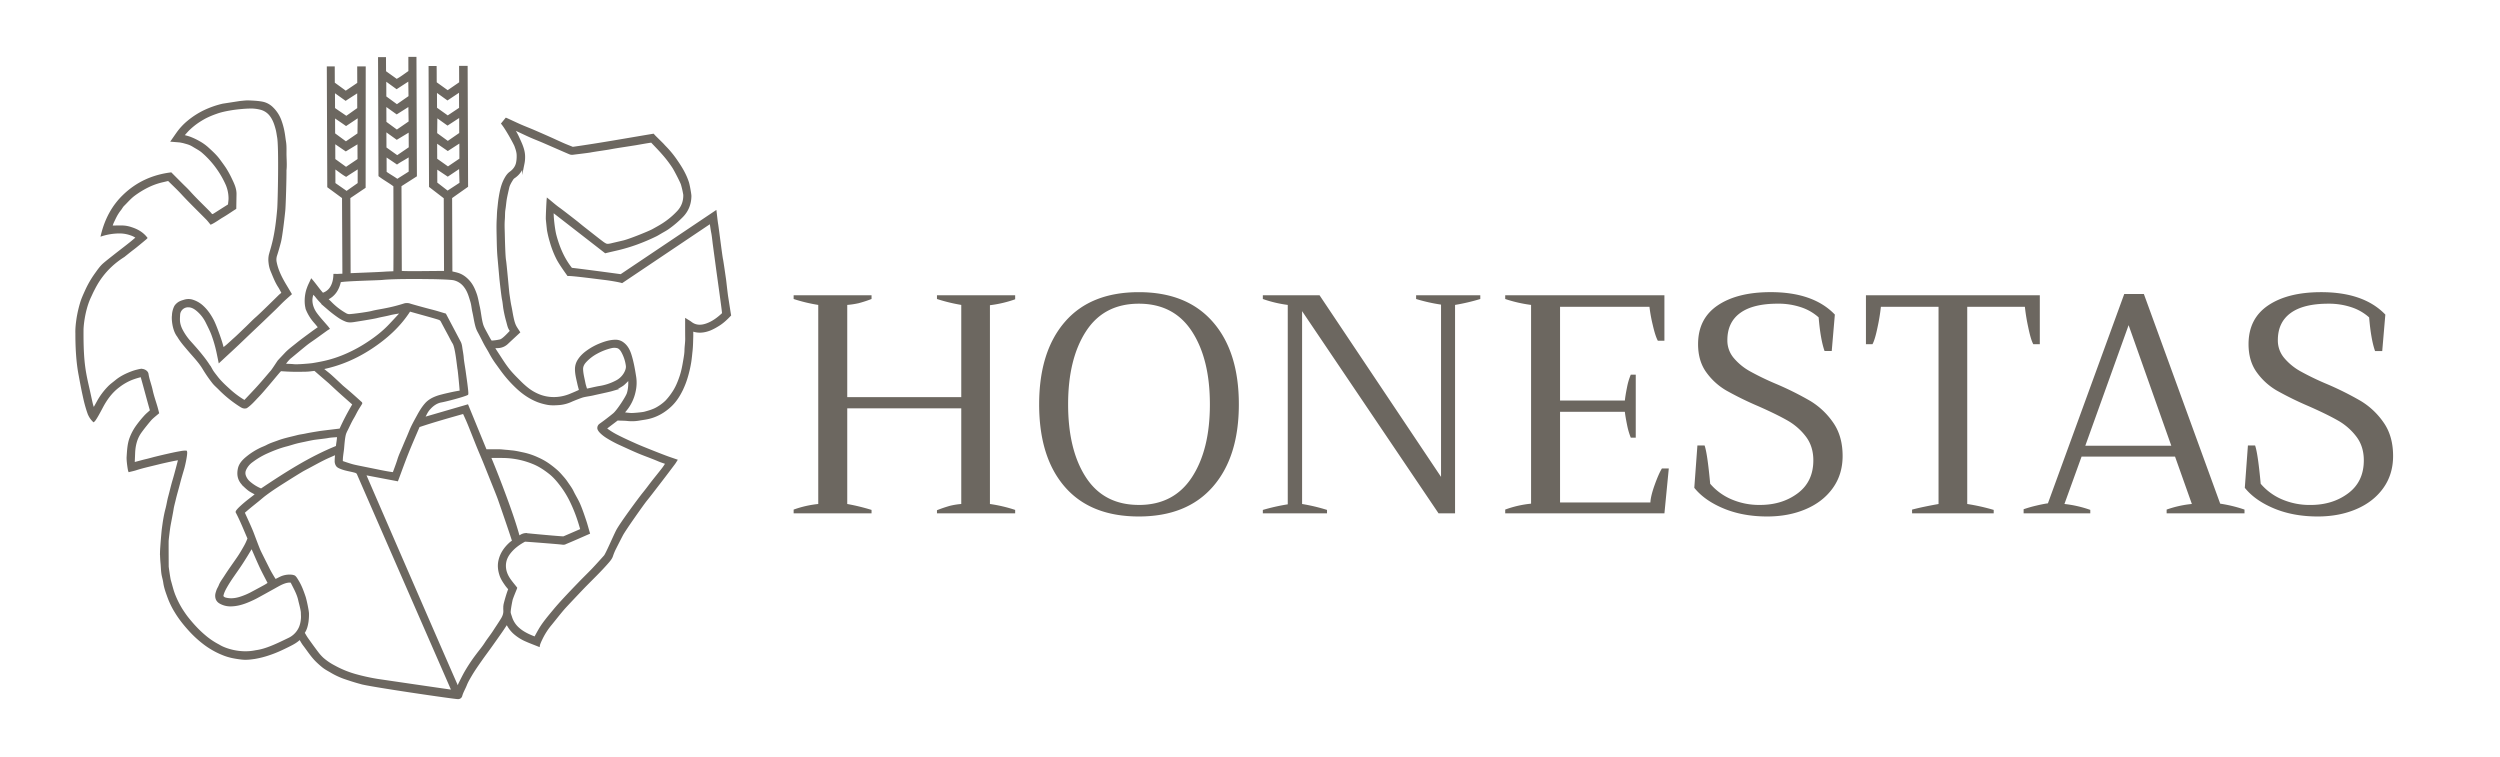 <svg xmlns="http://www.w3.org/2000/svg" viewBox="0 0 4293.53 1300.39"><defs><style>.cls-1,.cls-2{fill:#6c6760;}.cls-2{stroke:#6c6760;stroke-miterlimit:10;stroke-width:4px;}</style></defs><g id="D_Honestas" data-name="D Honestas"><g id="Group_2903" data-name="Group 2903"><path id="Path_1702" data-name="Path 1702" class="cls-1" d="M1743.45,514a202.85,202.85,0,0,1-43.33,10.17V865.56a250.48,250.48,0,0,1,43.33,10.17v5.88H1609.16v-5.35a231.47,231.47,0,0,1,21.94-7.49,120.41,120.41,0,0,1,19.79-3.21V701.3H1455.07V865.56a358.42,358.42,0,0,1,41.73,10.17v5.88H1363v-6.42a176.71,176.71,0,0,1,42.27-9.63V523.67A272.45,272.45,0,0,1,1363,513.5v-6.42H1496.8v6.42a216.34,216.34,0,0,1-22.21,7.23,139.75,139.75,0,0,1-19.52,2.94V682h195.82V523.67a289.17,289.17,0,0,1-41.73-10.17v-6.42h134.29ZM1955.87,887q-82.93,0-127.08-50.83t-44.14-141.78q0-90.42,44.14-141.52t127.08-51.1q82.39,0,127.07,51.1t44.67,141.52q0,90.42-44.67,141.52T1955.87,887Zm0-19.79q59.93,0,91-47.36t31-125.46q0-78.12-31-125.47t-91-47.35q-59.92,0-90.69,47.35T1834.4,694.35q0,78.66,30.78,125.73t90.69,47.09Zm212.94,8.56a342.43,342.43,0,0,1,42.8-9.63V523.67a209.83,209.83,0,0,1-42.8-10.17v-6.42h97.38L2474.85,819V523.13a286.29,286.29,0,0,1-42.8-9.63v-6.42h110.22v6.42a340.78,340.78,0,0,1-43.34,10.17V881.61h-28.35L2236.23,534.37V865.56a316.23,316.23,0,0,1,42.8,10.17v5.88H2168.81ZM2866,804.57l-7.49,77H2585.07v-6.43A178.3,178.3,0,0,1,2629.48,865V523.67a234,234,0,0,1-44.41-10.17v-6.42h273.41V585.2h-11.24q-4.27-7.49-8.82-27.29a255.13,255.13,0,0,1-5.62-31H2679.24v161h111.29q1.06-9.63,3.75-22.74a108.36,108.36,0,0,1,6.42-21.67h8.56V751.6h-8.56a123.11,123.11,0,0,1-6.42-22.2q-2.69-13.11-3.75-22.2H2679.24V862.89H2834.4q.54-11.24,7.49-30.49t12.31-27.83ZM3035,887q-41.73,0-74.64-13.65t-50.56-35.58l5.35-72.76h12.31q4.82,13.38,9.63,65.81A99.24,99.24,0,0,0,2973,857.27a119.73,119.73,0,0,0,49.76,9.9q38,0,64.74-20.06t26.75-56.45q0-24.07-12.84-40.93a104.26,104.26,0,0,0-31.56-27.56q-18.73-10.7-50.3-24.62A563.38,563.38,0,0,1,2965,670.8a111,111,0,0,1-34.51-31.3q-14.19-19.53-14.18-48.42,0-43.87,33.71-66.61t90.95-22.74q73.31,0,110.22,38.53l-5.35,62.6h-12.31q-7-19.8-10.17-57.79a85.21,85.21,0,0,0-30.22-17.39,122.39,122.39,0,0,0-39.86-6.15q-42.81,0-64.74,16.05t-21.94,46.54a46.44,46.44,0,0,0,11,30.77,99.9,99.9,0,0,0,27.3,22.48A468,468,0,0,0,3049.5,659a528.29,528.29,0,0,1,59.65,29.69,127.94,127.94,0,0,1,39.06,36.92q16.32,23.28,16.32,57.52,0,31.58-16.85,55.11t-46.29,36.11Q3072,887,3035,887Zm248.79-11.78q18.2-4.8,45.48-9.63V526.88h-99a324.26,324.26,0,0,1-5.62,34.51q-4.55,22.2-8.83,29.69h-11.23v-84H3503.2v84H3492q-4.29-7.49-8.83-29.69a324.26,324.26,0,0,1-5.62-34.51h-99V865.56A350.17,350.17,0,0,1,3424,875.72v5.89H3283.83ZM3813,865a238.31,238.31,0,0,1,41.73,10.16v6.43H3721v-6.43a181.45,181.45,0,0,1,43.34-9.63l-28.89-81.32H3574.9l-29.42,81.32a196.73,196.73,0,0,1,44.4,10.17v5.88h-114.5v-7a218,218,0,0,1,21.41-6.16q12.3-2.94,20.33-4L3648.2,504.94h33.71Zm-84-99.52-73.3-207.06-74.37,207.06ZM3980.46,887q-41.73,0-74.64-13.64t-50.56-35.58l5.35-72.77h12.3q4.82,13.38,9.64,65.81a99,99,0,0,0,35.84,26.49,119.89,119.89,0,0,0,49.76,9.9q38,0,64.74-20.07t26.76-56.45q0-24.07-12.85-40.93a104.24,104.24,0,0,0-31.56-27.55q-18.73-10.71-50.3-24.62a564.52,564.52,0,0,1-54.57-26.75,111,111,0,0,1-34.51-31.3q-14.18-19.53-14.18-48.42,0-43.87,33.71-66.61t91-22.74q73.3,0,110.22,38.53l-5.35,62.6h-12.31q-7-19.8-10.17-57.79a85.17,85.17,0,0,0-30.23-17.39,122.31,122.31,0,0,0-39.86-6.15q-42.8,0-64.74,16.05T3912,584.12a46.45,46.45,0,0,0,11,30.77,100,100,0,0,0,27.29,22.47A461.94,461.94,0,0,0,3994.9,659a528.5,528.5,0,0,1,59.66,29.7,127.94,127.94,0,0,1,39.06,36.92q16.32,23.28,16.31,57.52,0,31.56-16.85,55.11t-46.27,36.11Q4017.38,887,3980.46,887Z"/></g></g><g id="D_Outline_1" data-name="D Outline 1"><path class="cls-2" d="M382.86,180A157.26,157.26,0,0,0,351.28,191a137,137,0,0,0-27.48,17.57,103.57,103.57,0,0,0-18.77,20c-2.95,4.15-5.82,8.35-9.08,13,4.56.38,8.7.74,12.84,1.07.74.06,6,1.15,6.71,1.34,7.45,2.13,10.57,2.63,17.26,6.77,5.25,3.25,10.9,6.06,15.49,10.09a153.28,153.28,0,0,1,18.21,18.61,160.34,160.34,0,0,1,23.33,37.83,62.21,62.21,0,0,1,4.68,22.16c.18,4.32-.66,8.69-1,12.82-8.71,5.52-17.14,10.86-25.55,16.21-1.62,1-2.87,1.5-4.11,1.1-1.71-1-3.19-3.31-4.46-4.6-11.61-11.84-23.7-23.2-34.76-35.58-4-4.43-8.37-8.44-12.57-12.64-6.16-6.17-12.3-12.35-18.57-18.64C262.37,302,235.34,314.33,213,335.8c-19.28,18.49-31.25,41.45-37.66,67.69a102.26,102.26,0,0,1,30.3-4.57,59.09,59.09,0,0,1,19.72,3.58A36.13,36.13,0,0,1,235.7,408c-4.18,3.51-8,6.84-12,10-4.54,3.66-9.18,7.2-13.78,10.78s-9.23,7.14-13.81,10.76c-5.73,4.55-11.52,9-17.1,13.78-5.78,4.92-10,11.27-14.4,17.34a168.19,168.19,0,0,0-17,29.62c-3.13,6.92-6.32,13.84-8.36,21.1a204.28,204.28,0,0,0-5.85,25.83c-1.25,8.55-2.24,17.06-1.93,25.68-.06,22.49,1.18,49.52,5.87,72.74.52,3.22,4.22,22.72,5.67,29.22,1.33,6,2.54,12,4.1,17.9,1.43,5.38,3,10.74,4.86,16a35.22,35.22,0,0,0,8.8,13.95c2.64-2,10.7-17.19,13.79-23.1,7.26-13.89,16.31-26.47,29-36a94.22,94.22,0,0,1,22-12.78,129,129,0,0,1,17.53-5.39c5.72,19.93,10.85,40,16.58,59.94-3.67,3.39-7.55,6.44-10.76,10.07a188.15,188.15,0,0,0-14.45,17.95,88.12,88.12,0,0,0-10,19.12c-3.89,10.47-4.25,21.32-5,32.11-.47,6.54,2,22.41,2.66,24,3.88-1,7.6-1.72,11.19-2.9,12.32-4,25-6.67,37.55-9.83,10-2.5,34.82-8,37.47-7.69-.35.59-6.47,25-10,36.72-2.82,9.3-4.89,18.78-7.46,28.14-1.91,6.94-2.87,14.18-4.73,21.08-3,11.24-4.67,22.63-6.17,34.08-.81,6.24-3,32.88-3.16,39.88a189.07,189.07,0,0,0,1,20.35c.46,5.48.57,11,1.34,16.43.74,5.16,2.46,10.17,3.17,15.33,1.26,9.2,4.57,17.8,7.68,26.38a137.81,137.81,0,0,0,11.44,23.38c7.45,12.49,16.53,23.64,26.34,34.23a185.52,185.52,0,0,0,22.49,20.42,138.09,138.09,0,0,0,34,19.18c10,4,20.46,5.76,31,7,7.93.91,15.9-.12,23.64-1.38a155,155,0,0,0,23.94-6.32c11.36-3.76,22.11-8.85,32.78-14.19,7-3.5,13.9-7,19.44-12.86,2.44,3.93,4.44,7.85,7.08,11.29,6.78,8.85,12.78,18.3,20.59,26.38a148.54,148.54,0,0,0,11.23,10.21c4.37,3.68,9.37,6.31,14.22,9.11a130.88,130.88,0,0,0,23,10.94c8.67,3,19.21,6.43,28.43,8.83,10.57,4,163,26.23,166.57,25.84a5.23,5.23,0,0,0,5.77-4c1.81-6.5,5.37-12.2,7.81-18.37,2.35-6,5.63-11.39,8.8-16.81,5.13-8.77,11-17.09,16.86-25.45,5.5-7.92,11.33-15.63,16.94-23.48q9.36-13.1,18.58-26.31c3.21-4.61,6.24-9.35,9.5-14.27.64,1.08,1.22,2,1.74,2.92a54.59,54.59,0,0,0,10.3,13.45A76,76,0,0,0,903.86,1100c7,3.12,14.24,5.77,21.33,8.61.47-3.4,3.69-9.82,5.58-13.72a120,120,0,0,1,15.3-23.17c6.35-7.81,12.55-15.73,19-23.44,4.14-4.94,8.61-9.61,13-14.32,7.53-8,15.07-16,22.73-24,14.43-14.91,29.56-29.15,43.15-44.86,2.59-3,5.29-6.27,6.62-9.89a103,103,0,0,1,4.58-11.52c4.25-8.39,8.49-16.79,12.85-25.12,4.89-9.32,36.76-54.24,41-59.39,6.69-8.22,13.07-16.68,19.55-25.07q7.2-9.31,14.31-18.68,7.45-9.81,14.85-19.67c1.14-1.53,2.09-3.21,3.33-5.14-6.39-2.22-12.22-4.11-17.93-6.28-9.27-3.5-18.49-7.14-27.68-10.82-7.86-3.15-15.74-6.27-23.47-9.71-11.57-5.14-23.09-10.4-34.34-16.24a126.64,126.64,0,0,1-18.11-11.69c7-5.35,13.78-10.49,20.71-15.75,5.68.49,11.52.24,17.42.88a70.47,70.47,0,0,0,19.79-.61c5-.88,10-1.47,15-2.55,15.33-3.34,28.37-10.93,39.62-21.66,7.6-7.25,13.29-16,18-25.32a144.13,144.13,0,0,0,10-26.2,198.54,198.54,0,0,0,5.23-23.72c.94-6.26,1.5-12.63,2.19-19,.83-7.66.87-15.41,1.13-23.13.14-3.85,0-7.7,0-12,10.82,4.13,20.88,2.73,30.76-1.11a94.62,94.62,0,0,0,12.51-6.51c8.24-4.73,15-11,21.67-18.06-.49-2.47-3.57-22.87-4.83-30.56-1.14-7-3.35-28-3.87-31.42-.63-4.11-4.35-30.63-5.23-34.35-1.07-4.59-7.08-52.84-8.08-58.77-1.21-7.16-1.85-14.42-2.79-22.08l-162.32,109c-1.71-.34-79.09-10.69-85.21-11.05-13.72-17.11-22-36.79-27.62-57.81-2.72-10.26-5.68-36.54-4.35-41.64,30.08,23.38,60.62,47.06,90.61,70.37,4.52-1.15,14.82-3.5,21.63-5.09a304.12,304.12,0,0,0,32-9.64,346.72,346.72,0,0,0,32.36-13.76c3.1-1.47,6-3.35,9-5.1,4.37-2.57,8.94-4.89,13-7.84a178.63,178.63,0,0,0,23.46-20c9.55-9.78,14-21.46,14.14-34.93,0-2.51-2.59-17.89-4.18-22.87-4.25-13.25-11.27-25.13-19.11-36.45a170.44,170.44,0,0,0-20.09-24.71c-1.64-1.62-3.1-3.43-4.73-5.07-4.16-4.15-8.37-8.25-12.53-12.39-1-1-1.94-2.09-3-3.25-46.07,7.66-92.14,16-138.29,22.5-5.45-2.21-10.84-4.25-16.12-6.56-7.78-3.41-15.46-7.06-23.22-10.51q-14.1-6.28-28.29-12.39c-7.29-3.12-14.72-5.93-22-9.12s-23.31-10.76-24.6-11.25l-6.41,7.83c8,10,21.37,34.85,22.65,38.36,1.16,3.74,4,9.92,3.81,17.48a53.94,53.94,0,0,1-1.05,11.54c-1.45,7.2-5.84,12.74-11.53,16.85-4.08,2.95-6.52,6.76-8.8,10.91-5.65,10.3-7.83,21.7-9.66,33.06-1,6.24-1.49,12.63-2.22,18.95-.65,5.63-.65,11.35-1,17-.61,10.92-.29,21.91-.06,32.87s.43,21.78,1.4,32.6c.45,4.93,2.9,32.54,3.21,36,.47,5.1,3.59,32.35,4.49,36.25,1.32,5.64,1.48,11.53,2.55,17.24a196.89,196.89,0,0,0,4.55,20c1.72,5.8,2.43,12.09,6.9,17-6.36,6.74-13.92,15-18.88,16.5a90.86,90.86,0,0,1-15.83,2.14,39.41,39.41,0,0,1-2.48-3.57c-2.31-4.07-4.54-8.2-6.77-12.32-2.49-4.62-5.14-9.18-6.54-14.29-2.75-10-3.36-20.31-5.7-30.34-1.63-7-2.6-14.25-5-21-2.66-7.67-6-15.27-11.39-21.53s-11.93-11.3-20.11-13.64c-3.43-1-6.94-1.69-10.46-2.53l-.48-128.51c1.28-1.16,24.63-17.48,27.43-19.5l-.76-204.69-10.68,0,.1,27.34-21.72,14.91-20.77-14.9c-.12-9.19,0-18.21-.18-27.12l-9.85,0,.77,204.74,25.29,19.45.48,127.93c-8.73-.42-67.94,1-76.51-.33l-.56-148.45L714,301.68l-.76-202-9.92,0s0,15.53.07,23.43c-7.26,4.84-14.15,10.48-22.24,14.65L661,123.37l-.09-23.27-9.66,0L652,301.51c8.53,6.5,17.23,11,25.61,17.42.18,47,.28,148-.1,148.85-6,.24-12.3.45-17.78.82-14.72,1-56,2.35-59.55,2.71l-.5-132.16c8.8-5.89,17.53-11.85,26.27-17.71C626,293,626.1,116,626.1,116l-10.64,0,.1,27.42-21.77,14.74L573,143l-.1-27-9.63,0,.77,204.52,25.35,18.62c.16,43.47.47,89.36.63,132.65-2.55.47-5.13.29-7.62.51s-5.11.07-7.84.08c-.3,7.37-1.64,14-5.07,20.18A25.46,25.46,0,0,1,554,505c-6.9-7.51-12.37-15.86-19-23.53-2.17,4.82-4.46,9-5.92,13.43-4.46,11.47-5.1,27.52-1.49,37.06a76.88,76.88,0,0,0,13.35,21.15c2.55,2.84,4.88,5.86,7.68,9.24-4.18,3-8.21,5.7-12.11,8.6-8.94,6.63-18,13.09-26.65,20.1-6.63,5.38-13.61,10.39-19.47,16.68-3.88,4.15-7.83,8.25-11.67,12.45-.71.78-9.56,14.63-12,17.42-7.31,8.5-14.47,17.13-22,25.47-8,8.93-16.4,17.59-24.57,26.31a154.42,154.42,0,0,1-26.66-19.68c-7.8-7.06-15.58-14.25-22-22.72-2.84-3.78-6-7.42-8.27-11.52a185,185,0,0,0-16.75-24.22C340,603,333,595.2,326,587.42a98.34,98.34,0,0,1-14-20.07,43.47,43.47,0,0,1-4.49-12.67c-.78-4.52-.42-9.27-.18-13.91a15.65,15.65,0,0,1,16.08-15c6.35,0,11.47,3.28,16.07,7.18a63.78,63.78,0,0,1,15.93,20.77c3.44,7,7,13.87,9.72,21.18a226,226,0,0,1,9.33,33.22c.85,4,1.65,8,2.48,12.12,6-5.58,11.85-11,17.67-16.38,4.6-4.26,9.21-8.52,13.76-12.84,7.26-6.89,14.47-13.84,21.72-20.75,6.16-5.85,12.36-11.66,18.51-17.53q12-11.49,24-23.06c4.6-4.47,9-9.13,13.66-13.55,4.11-3.91,8.43-7.59,12.59-11.31-3-5-5.65-9.49-8.36-14-7.47-12.45-14.18-25.25-17.16-39.6a23.74,23.74,0,0,1,.47-12.49c2.52-7.68,4.71-15.48,6.75-23.31,2.69-10.34,6.77-46.76,7.46-54.39.82-9.15,2.18-54.95,2-68.59.91-8.07.33-16.34.09-24.5s.47-16.54-.93-24.84c-.9-5.34-1.38-10.78-2.42-16.14a119,119,0,0,0-5.55-20.28,57,57,0,0,0-14-21.24,33.18,33.18,0,0,0-16.09-8.75c-7.83-1.55-15.93-1.92-23.94-2.25-4.9-.2-9.84.61-14.76,1Zm365.59-24.31,20.08,14.42,21.76-14.54.12,30.7-21.48,14.34-20.36-14.5Zm.71,43.74,19.46,13.87L790.55,199l.11,30.49-21.6,14.92L748.8,229.65ZM748.74,243l20.34,14,21.81-14.13.09,30.66L769.35,288.2l-20.48-14.52Zm.3,71.61-.08-27L769,301l21.36-14.32.78,28.34-22.52,14.74ZM661.38,136.44l19.83,14.36s21.73-14.19,21.87-14.1.5,29.45.5,29.45l-21.93,15.23L661.5,166.67Zm.14,43.46,19.83,14.2,21.94-13.88.49,29.45-22.24,15.27-19.9-14.63Zm.06,43.52,19.92,14.32,22.31-13.47L704,254l-21.83,14.91-20.42-14.57C661.67,243.37,661.63,235.28,661.58,223.42Zm.44,72.67c0-8.58-.07-21-.1-29.31,0,0,16.42,10.93,19.89,13.4,6.94-4.76,14.19-8.21,22-13.55,0,9,.06,20.3.09,29.16-7.19,4.7-13.78,8.66-21.58,13.76C675.7,304.6,668.17,300.7,662,296.09ZM573.28,156.24l20.37,14.55c7.23-4.85,14.83-9.5,21.78-14.16l.11,30.11c-7.06,4.78-13.54,9.67-20.8,14.59-6.74-4.81-14.27-9.67-21.34-14.72C573.36,176.85,573.32,167,573.28,156.24Zm.17,43.35c7.18,5.14,14.3,9.75,20.92,14.49,7.18-4.73,14.49-9.73,22-14.65,0,0-.44,25.19-.42,30.74l-21.89,15-20.48-15.08C573.53,220.37,573.48,210.47,573.45,199.59Zm.32,44.37,20.14,13.75s22-13.43,22-13.3c.06,10.74.09,18.47.14,29.83l-21.79,14.7L573.89,274.2C573.85,263.12,573.81,255.25,573.77,244Zm.28,71.51c0-8.83-.06-19.57-.09-28.12,7.24,4.61,13.28,10,20.43,14.07,7-4.7,14.64-9.34,21.92-14.23,0,0-.08,23.95-.06,28.3l-21,14.78ZM498.12,614c3.42-2.68,22.36-18.62,28.68-23.54,4.7-3.65,9.72-6.88,14.56-10.35,6.62-4.74,13.21-9.54,19.82-14.29.73-.53,1.53-.94,2.62-1.6-.64-.85-1.22-1.71-1.89-2.49-6.27-7.38-12.93-14.46-18.72-22.2-5.23-7-8.55-15.06-8.65-24,0-4.41,1.16-8.75,2.75-13.29,2.21,3,4.21,4.36,5.6,6.22,6.34,8.42,13.48,14.84,21.31,21.81a205,205,0,0,0,19.07,14.55,60.82,60.82,0,0,0,10.51,5.45c4.34,1.89,9.11,1.6,13.55.92,4.61-.71,33.21-5.2,39.28-6.74,7.8-2,15.77-3.17,23.57-5.22,4.43-1.16,18.42-3.46,20.18-3.19C682.87,544.14,676,551.66,669,559c-10.75,11.28-23,20.82-35.93,29.39a246.49,246.49,0,0,1-36.34,20.11A207.27,207.27,0,0,1,556.15,622c-6.33,1.35-12.66,2.55-19.06,3.56-4.57.73-26.11,2.54-32.21,1.91-5.44-.56-10.9-.54-17.06-1C488.2,625,494.61,616.77,498.12,614ZM787.76,634.1c.65,3,3.71,35,3.72,38.59-7,.47-33.19,6.47-40,8.87-7.61,2.68-14.7,6.26-20.28,12.65-5.44,6.23-9.56,13.17-13.45,20.34-3.26,6-6.61,12-9.59,18.08-2.49,5.14-4.5,10.51-6.74,15.77-2.68,6.26-5.42,12.49-8,18.78-3.23,7.76-7,15.39-9.33,23.41-1.48,5-7,19.69-8,22.29-3.53.15-19.39-3-24.29-4-6.49-1.34-31.78-6.4-37.92-7.68-3.14-.65-6.29-1.34-9.39-2.2-5.49-1.53-17.28-5.51-17.68-5.83-.3-7.49,1.12-14.24,2-21.82.51-3.78,1.38-22.77,4.45-28.81.25-.47.32-1,.57-1.5,4.23-7.92,7.6-16.26,12.27-24,2.56-4.25,4.64-8.9,7.17-13.24,2-3.44,4.22-6.77,6.29-10.18a5.76,5.76,0,0,0,.36-1.64c-5.93-5.32-11.79-10.67-17.76-15.9-4.81-4.22-9.76-8.29-14.64-12.43-.42-.36-.79-.78-1.2-1.16-6.22-5.78-12.36-11.65-18.68-17.31-3.66-3.28-7.62-6.22-11.41-9.36-.94-.78-1.72-1.76-3.18-3.28,31-6.26,58.74-18.38,84.3-35.23,25.93-17.1,48.89-37.58,66-64.47,5,1.62,45.56,12.55,50.45,14.42a8.32,8.32,0,0,1,5.12,4.24c4.24,8.17,8.67,16.24,13,24.36,2.3,4.28,4,8,6.92,12.83C783.86,595.68,786.77,629.5,787.76,634.1ZM404.18,334.22c.34-9.32-3.38-17.39-7.37-25.66a160.43,160.43,0,0,0-10.27-18.91c-3.28-5-6.88-9.75-10.4-14.57-5.71-7.82-12.91-14.25-20-20.73a79.13,79.13,0,0,0-14.09-10,114.58,114.58,0,0,0-14.54-7.06c-4.29-1.73-8.88-2.71-13.71-4.14,3.9-4.25,7.47-8.74,11.66-12.55a123.16,123.16,0,0,1,13.12-10.62,152.54,152.54,0,0,1,13.82-8.41,149.93,149.93,0,0,1,19.29-8.09c7.76-2.82,15.84-4.43,24-5.84,6.46-1.12,12.91-1.83,19.42-2.42,4.36-.4,8.74-.64,13.07-.79a66.77,66.77,0,0,1,18.92,1.92,31.3,31.3,0,0,1,18.22,12.07c5.36,7.14,8,15.5,10.22,24,1.11,4.36,1.63,8.84,2.42,13.26,3.16,17.56,1.09,112.11.12,123.11-4,47.9-10.21,63.66-14.33,78.94a38.78,38.78,0,0,0-.5,13.67,48.9,48.9,0,0,0,3.1,13c4,9.44,7.44,19.06,13.11,27.71,2.25,3.44,4,7.21,6.25,11.27-1.59,1.32-3.24,2.69-4.9,4.05-.56.47-32.16,31.78-39.9,38.47-6.45,5.58-12.19,11.82-18.36,17.65-6.72,6.34-13.21,12.93-20.13,19-5.48,4.83-18,17.08-20.07,16.24-.47-6.4-11.91-38.48-17-48.22-4.69-8.94-10.22-17.18-17.72-24a44.81,44.81,0,0,0-18.75-10.43,23.16,23.16,0,0,0-12.43.59c-5.21,1.56-9.32,2.74-13.62,7.56-2.72,2.53-5.54,11.51-5.47,17.27,0,2.42,3.72,27,8.86,35.85s12,16.44,18.59,24.23c8.71,10.26,18.27,19.9,25.17,31.57a236.51,236.51,0,0,0,16,23.22c3.12,4.1,7.22,7.46,10.87,11.16a203.76,203.76,0,0,0,35.68,28.91c3.26,2.08,6.22,4,10.47,2.68,7.47-5,13.26-12,19.53-18.46,6-6.18,11.51-12.84,17.12-19.39,6.07-7.09,12-14.3,18-21.43,1.31-1.55,2.76-3,4.18-4.51,4.15.45,18.4,1.12,21.56,1.1,7.61,0,15.23.11,22.83-.15,4.73-.16,9.43-.9,14.51-1.43,3.13,2.72,6.27,5.48,9.44,8.21q8.1,7,16.23,14c.28.24.52.52.8.77,5.55,5.14,11,10.32,16.66,15.38,7.09,6.4,14.27,12.7,21.43,19a17.31,17.31,0,0,0,2.46,1.5,412.79,412.79,0,0,0-23.14,44.15c-2.66.3-32.21,3.83-35.46,4.36-8.16,1.34-16.32,2.59-24.42,4.32-4.55,1-9.24,1.44-13.77,2.63-11.05,2.9-22.3,5.06-33,9.07-6.53,2.44-13.23,4.44-19.43,7.77-3.32,1.78-6.92,3-10.33,4.63a115.57,115.57,0,0,0-23.76,15c-6.34,5.19-12.32,11.26-14,19.69-1.74,8.59-.9,16.75,5.14,24.17A77.57,77.57,0,0,0,427,840.52c3.85,3.13,9.25,5.46,13.82,8.26a15.39,15.39,0,0,1-2.18,1.75c-4.56,3.61-9.22,7.11-13.77,10.74-2.72,2.16-17.88,14.67-18.21,18,7.81,14.91,13.86,30.27,20.45,45.47a93.71,93.71,0,0,1-7.4,15.65c-3.31,5.83-6.69,11.59-10.46,17.12-7.45,10.92-15.28,21.59-22.37,32.74-3.24,5.11-7.11,9.9-9.35,15.71-1.15,3-3.12,5.65-4.09,8.74-.86,2.73-1.87,5.42-1.88,8.37,0,5.42,2.22,9.36,7,11.95a35,35,0,0,0,16.56,4.41c11.84.11,22.72-3.35,33.34-8,3.95-1.75,7.92-3.52,11.71-5.57,10.45-5.65,20.82-11.46,31.22-17.21,6.09-3.37,12-7,18.81-9,3.48-1,8.72-1.77,10.62-.35,5.1,10.31,11.09,20.34,13.49,32,.57,2.75,4.43,16.64,4.41,21,0,3.56.47,7,.05,10.59-.54,6.23-2,12.66-5,18A38.67,38.67,0,0,1,497,1097c-10,4.81-20,9.76-30.35,13.92-8.77,3.54-17.77,6.51-27.3,7.76-27.29,5.85-54.07-3.62-63.83-9.94a125.5,125.5,0,0,1-23.86-16,181.09,181.09,0,0,1-15.29-14.39c-5.06-5.3-9.85-10.88-14.42-16.61-3.6-4.52-6.83-9.34-10-14.2a158.5,158.5,0,0,1-11.85-23c-3.86-8.91-5.89-18.35-8.63-27.58-.87-2.91-3.72-22.75-3.73-24-.06-14.49-.17-29-.12-43.47,0-2.69,2.51-22.44,3.12-25.87,1-5.66,4.75-24.73,5.29-28.57.78-5.56,2.37-10.88,3.62-16.28,2.21-9.56,5.14-19,7.54-28.48,2.23-8.83,4.88-17.53,7.43-26.27,1.7-5.84,5.74-24.78,4.66-28.09-4.41-.24-8.19.67-12,1.34-6.53,1.15-13,2.62-19.48,4.07q-10.2,2.3-20.36,4.82c-5.36,1.32-10.67,2.92-16.06,4.15-6.62,1.51-21,5.63-22.09,5.64.34-5.69.82-19.12.91-20.42.75-10.92,3.23-21.29,9.1-30.76,4.05-6.53,18.13-23.77,20.64-26.16,3.55-3.38,7.42-6.42,11.2-9.64-.84-3.2-1.63-6.5-2.57-9.75-2.79-9.6-6.24-19.05-8.31-28.79-2-9.47-5.76-18.46-7.18-28-.73-4.94-7.69-7.78-12-6.86a93.47,93.47,0,0,0-12.93,3.4c-10.36,3.81-20.33,8.46-28.92,15.61-4.21,3.51-8.81,6.67-12.55,10.63a114.72,114.72,0,0,0-17.92,23.93c-2.47,4.52-5,9-7.82,14.2a43.3,43.3,0,0,1-3.39-9.22c-1.34-5.57-2.51-11.19-3.74-16.79-7.51-34.64-12.79-48.66-12.35-110.87-.11-2.72,1.37-30.71,12.17-55.05,2.15-4.36,4-8.87,6.26-13.17,4.62-8.8,17.57-36.54,52.49-58.49,3.85-3.06,7.66-6.17,11.53-9.21,2.84-2.25,5.78-4.37,8.61-6.64,5.83-4.67,18.14-14.93,18.42-15.25-6.6-8.36-15.42-13.32-25.28-16.51a51.34,51.34,0,0,0-15.91-2.92c-1.59,0-7.11,0-8.29,0-3.32.13-6.65.07-10.58.08a64.83,64.83,0,0,1,2.52-7.27c4.3-8.95,6.52-14.43,12.76-22.31,1.9-2.4,3.27-5.3,5.43-7.42,5.94-5.8,11.27-12.18,17.92-17.3a153.66,153.66,0,0,1,24.88-15.23,115.67,115.67,0,0,1,25.82-8.95l9.15-2.19c7.72,7.67,15.9,15.25,23.44,23.41,13.85,15,28.52,29.11,42.82,43.62,2.3,2.33,4.26,5,6.65,7.85,7.22-3.42,13.32-8.27,20-12.14s14.76-9.55,21.52-13.8ZM578.77,767.39c-46.69,18.83-88.66,45.9-130.15,73.71a72.08,72.08,0,0,1-20.12-12.2,26.37,26.37,0,0,1-8.14-11.51,14.45,14.45,0,0,1,.31-10.69A35.08,35.08,0,0,1,432.76,792a135.54,135.54,0,0,1,23.71-14.27c11.49-5.2,23.15-9.86,35.4-13,5.57-1.42,11-3.3,16.57-4.76,4.51-1.18,9.1-2.08,13.67-3.05,5.46-1.15,10.91-2.36,16.41-3.32,3.57-.62,19.79-2.32,24.25-3.21,5.84-1.17,11.9-1.22,18.1-1.78C580.76,755.44,579.41,760.69,578.77,767.39ZM432.16,939.14c2.09,3.18,6.47,14.58,14.45,32,4.73,10.32,10.21,20.3,15.5,30.71-2.52,1.59-4.74,3.15-7.11,4.45-7.14,3.93-14.33,7.78-21.53,11.62a115.23,115.23,0,0,1-22.33,9.38c-7.82,2.24-15.68,3-23.65,1a8.82,8.82,0,0,1-5.95-4.24c1-6.18,3.73-11.39,6.7-16.61,7.65-13.44,17.15-25.64,25.6-38.53C419.8,959.85,426.77,948.59,432.16,939.14ZM648,1167.89a347.84,347.84,0,0,1-38.18-8.45,170.26,170.26,0,0,1-35.74-14.7,100.44,100.44,0,0,1-20.17-13.67,75.27,75.27,0,0,1-9.17-10.28c-5.91-7.79-11.64-15.72-17.29-23.7-2.29-3.23-4.18-6.75-6.38-10.34,4.08-5.47,5.64-12,6.74-18.82a95.19,95.19,0,0,0,.86-13.66c.07-4.93-4.15-24.29-5.75-29-3.27-9.7-6.78-19.36-12.27-28.08-1.63-2.58-2.56-4.51-4.79-6.65-.81-.79-3.64-1.41-4.85-1.54a36,36,0,0,0-20.06,3.7c-2.72,1.35-5.42,2.77-8.16,4.08-.44.21-8.08-12.45-11.21-18.7-5.09-10.14-10.22-20.26-15.22-30.44-2.93-6-11.38-29.19-13.08-33.41-4.61-11.47-10-22.64-15.16-34.23,3.32-2.83,6.89-6,10.56-9,4.91-4.06,9.9-8,14.84-12,4.1-3.34,8.05-6.87,12.29-10q8.71-6.47,17.79-12.45c8.28-5.45,16.69-10.69,25.09-16,6.4-4,12.82-8,19.31-11.89,3.7-2.21,7.57-4.15,11.38-6.18,8.74-4.67,17.4-9.5,26.27-13.92,7-3.5,14.31-6.48,22.35-10.09a70.22,70.22,0,0,0-1.18,12.42,13.29,13.29,0,0,0,2,8.28c1.67,2.38,4.37,3.37,7.19,4.51,7.72,3.11,15.95,4,23.85,6.24,2.61.74,4.17,1.75,5.17,4.14,3.64,8.76,159.5,365.48,162.67,372.71C772.82,1186.26,650.64,1168.31,648,1167.89Zm218.69-128.75a47.37,47.37,0,0,0-.28,8.83c.33,5.47-1.1,10-4,14.88-4.51,7.43-9.41,14.57-14.1,21.85-4.52,7-9.81,13.42-14.3,20.44-4.39,6.87-9.76,13.12-14.65,19.68A282.17,282.17,0,0,0,799,1155.53c-3.34,6-6.33,12.12-9.44,18.22-.95,1.88-2.09,5.78-3.21,8.23-.92-1.06-160.28-368-160.18-368.25l55.92,10.63c5.86-15.62,11.44-31.26,17.59-46.68s12.81-30.42,19.35-45.86c25.46-8.58,51.23-15.78,77.29-23.18.86,1.35,4.87,10.38,6.31,13.66,3.23,7.37,6.1,14.9,9.1,22.37,3.39,8.46,6.71,17,10.16,25.39,2.91,7.12,6,14.17,8.93,21.28,3.06,7.45,6,14.94,9,22.41q3.1,7.72,6.19,15.46c3.45,8.65,7,17.24,10.29,26,1.7,4.52,25.12,72.38,25.13,74.18-1.67,1.25-3.54,2.41-5.15,3.87-8.77,8-15.34,17.26-18.14,29.07-2,8.46-1.12,16.59,1.47,24.66,2,6.42,5.76,12,9.6,17.45,1.79,2.52,3.88,4.83,5.84,7.23C872.11,1017.94,867,1036.49,866.67,1039.14ZM841,784.58c1.11-.32,24.13-.05,25.43,0a141,141,0,0,1,49.09,10.37c10.58,4.24,19.83,10.39,28.75,17.38,8,6.32,14.37,14.06,20.42,22.13A162.6,162.6,0,0,1,980.26,860,259.44,259.44,0,0,1,995,897.11c1.24,3.93,2.38,7.9,3.81,12.69-10.52,4.57-20.59,9-30.72,13.29-1.27.54-61.18-5.05-65.14-5.58a17.09,17.09,0,0,0-8.49,2.83c-1,.62-2.12,1.14-3.62,1.93-6.63-23.9-14.72-46.74-23.12-69.48S850.58,807.39,841,784.58Zm213.46-73.25q-11.62,9.51-23.82,18.2a6.93,6.93,0,0,0-2.8,5.12c-.62,5.12,10.2,13.27,16.2,16.78a201.29,201.29,0,0,0,18.91,10.21c14.38,6.49,28.57,13.35,43.35,19,8.34,3.19,16.74,6.33,25,9.86,4.4,1.88,9,3.29,13.8,5-2,3.05-4,6.29-6.23,9.24-6,7.79-12.28,15.42-18.36,23.18-5,6.44-9.8,13.11-15,19.42-5.6,6.79-39.59,52.55-45.63,64.45-5.47,10.77-18.14,40.55-21.14,43.7-.61.64-14.33,16-20.88,22.83-7.23,7.47-14.69,14.72-21.93,22.19-8.92,9.23-17.81,18.49-26.54,27.9-6.24,6.73-12.39,13.56-18.23,20.64-8.54,10.35-17.34,20.55-24.2,32.16-2.73,4.63-5.23,9.39-7.93,14.28-10-3.81-20-8.17-28.2-15.33A42.57,42.57,0,0,1,877.41,1060c-.77-2.63-2.47-6.41-2.35-9.2.23-5.66,3-19.71,3.55-21.58,2-6.14,7.49-18.93,7.56-19.43-3.42-4.32-6.95-8.49-10.15-12.89-5.41-7.45-9.08-15.39-9.15-25-.06-10.19,4.14-18.21,10.48-25.45,6.69-7.63,14.9-13.35,23.87-18.19,2.69,0,60.72,4.47,65,5.21,3.64.24,3.64-.31,6-1.29,12.9-5.35,25.65-11.06,38.83-16.82-2.19-7.45-4-14.53-6.35-21.43-3.15-9.33-6.28-18.69-10.16-27.71-3.2-7.44-7.69-14.31-11.19-21.63-2.66-5.58-6.37-10.4-9.81-15.43a79.76,79.76,0,0,0-5.55-7.37c-3.49-4-6.95-8.13-10.81-11.78a155.53,155.53,0,0,0-12.26-10.05,106,106,0,0,0-21.47-12.54A116.38,116.38,0,0,0,898.56,779c-6.51-1.31-12.94-2.94-19.63-3.52-2.83-.25-5.72-.68-8.62-.87-4-.27-8-.83-11.95-1s-7.8,0-11.69,0l-12.56,0-31.52-76.86-75.66,22c1.33-3.56,3.35-6.12,4.9-9.25a37.7,37.7,0,0,1,6-8.42c5.38-5.94,12.12-10.58,20.07-11.95,7.36-1.26,37.21-9,44.33-12.45.9-2.57-3.93-34.55-4.41-38.52-.28-2.33-3.21-19.81-3.35-23.05-.2-4.73-2-14.25-2.33-16.65-.52-4-1-7.49-2.84-10.9q-8-15.27-16.09-30.53l-8.85-16.76c-7.9-2.31-15.21-4.7-22.64-6.56-10.39-2.6-35.58-9.54-38.19-10.53a15.38,15.38,0,0,0-9.42,0,273.58,273.58,0,0,1-32.23,8.19C654.14,533,646.28,534,638.68,536c-7.13,1.87-33.24,5.38-39.09,5.49a12.65,12.65,0,0,1-6.09-1.79,115.54,115.54,0,0,1-26.29-20.39c-1.87-1.93-3.92-3.67-6.28-5.87,13.38-6,19.9-17.18,22.68-30.51,8.28-2.36,64.85-3.3,73.43-4.19,21.79-2.27,77.38-1.41,79.91-1.39,8.54,0,37.17.7,42.83,2.09a33,33,0,0,1,18.93,12.66c6,7.83,8.39,16.91,11.15,26,1.74,5.74,2,11.68,3.37,17.45,1.88,8.2,2.91,16.57,5.22,24.72a42,42,0,0,0,3.55,8.88c3.37,6.17,6.55,12.47,9.72,18.73,3.35,6.61,7.47,12.71,10.86,19.25a154.14,154.14,0,0,0,12,18.68c4,5.59,8,11.17,12.26,16.62A207.63,207.63,0,0,0,886.5,664c10.91,10.59,23.22,19.22,37.38,24.78A97.94,97.94,0,0,0,938.79,693c7.37,1.61,14.73,1.17,22,.64a61.59,61.59,0,0,0,20.59-5.6c2.93-1.32,16.15-6.62,19.92-7.57,5.72-1.43,11.64-2,17.42-3.38,5.23-1.27,26.59-5.73,31.89-7.28a71.12,71.12,0,0,0,18.36-8.81c2.91-1.86,10.18-9.7,11.84-11.35.47,9.21.31,17.57-2.25,26C1076.62,682,1060.89,706.05,1054.44,711.33Zm-49.86-90a74.23,74.23,0,0,1,20.7-16,100.52,100.52,0,0,1,24.61-9.41,22.91,22.91,0,0,1,10.32,0c3.62.86,6.28,4,8.16,7.1a67.54,67.54,0,0,1,8.45,24.93c.66,4.39-1.13,9.2-3.4,13.25a35.85,35.85,0,0,1-15.23,14.33,92.83,92.83,0,0,1-28.1,9.29C1023,666,1016,667.8,1009,669.26a11.76,11.76,0,0,1-2.45-.08c-1.1-3.84-2.46-7.57-3.19-11.42-1.46-7.63-3.55-15.14-3.92-23C999.13,629.43,1001.32,625.09,1004.58,621.38Zm237.33-82.54c-8.45,8-17.91,15.18-29.23,18.94-9,3-18.22,3-26.38-3.35-2.27-1.77-4.86-3.13-7.68-4.91,0,1.67,0,3.27,0,4.87,0,9.1,0,18.2.12,27.31.06,6.8-1.14,13.51-1.26,20.33-.1,5.52-1.17,11.13-2.08,16.63-1.57,9.52-3.33,19-6.43,28.23-3.35,9.91-7.33,19.56-13.3,28.2a104.61,104.61,0,0,1-11.51,14.52,77,77,0,0,1-13.84,10.5c-7.26,4.54-15.31,6.81-23.44,9-3.38.92-19,2.42-23.35,2.2s-9-.9-13.88-1.43c1.74-2.14,3.23-4,4.76-5.84a73.37,73.37,0,0,0,15.1-31.3,66.78,66.78,0,0,0,1.17-24.68c-2-12.75-4.18-25.55-8-37.88-2.38-7.73-6-15.29-12.9-20.37a20.22,20.22,0,0,0-12-4.31c-9.74-.07-18.69,2.79-27.66,6.39a102.73,102.73,0,0,0-19.86,10.77c-6.28,4.3-12.1,9.47-16.32,16.15a27.82,27.82,0,0,0-4.51,15.35c0,8.65,2.32,16.79,4.1,25.07.83,3.83,2,7.6,3,11.61-.86.45-13.52,6.12-19.22,8.27-7.5,2.82-26.52,8.75-48.72,1.12a79.47,79.47,0,0,1-22.2-12.13,142.8,142.8,0,0,1-14-12.54c-6.39-6.4-12.88-12.77-18.55-19.78-3.37-4.17-6.56-8.63-9.59-13.15s-6.13-9.38-9.2-14.07c-2.47-3.75-4.88-7.53-7.44-11.48,2-1.55,6.5-.84,10.06-1.42A23.68,23.68,0,0,0,871.15,589c6.59-6.21,13.24-12.33,19.92-18.53-1.91-3-3.73-5.56-5.33-8.29-3.14-5.33-4.51-11.3-5.79-17.25-1.32-6.14-2.17-12.37-3.49-18.51-1.56-7.24-2.44-14.58-3.56-21.88-.53-3.45-4.83-52.19-5.75-57-1.37-7.16-2-38-2.21-46.23s-.64-16.4.06-24.51c.5-5.67.11-11.42,1-16.95,1.15-6.75,1.46-13.59,2.77-20.35,1.13-5.81,2.5-11.59,3.79-17.35,1.22-5.4,4.3-10.25,7.3-15a11.3,11.3,0,0,1,3.21-3.06c8.39-5.67,13.44-13.67,15.7-23.33a52.35,52.35,0,0,0,1.05-10.6c.23-10-3.3-19.13-7.48-28.16-3-6.57-5.73-13.24-10.18-19-.14-.18,1.26-1.44,1.67-1.27q4.2,1.8,8.35,3.73c6.37,2.94,12.68,6,19.1,8.84s13.23,5.46,19.82,8.24c2.49,1,41.41,18.1,46.88,20.35,3.12,1.28,4.24,1.18,8.11.63,1.09-.16,24.43-2.94,27.44-3.54,6.18-1.22,25.43-4,28.82-4.55,3.55-.54,7.07-1.26,10.61-1.88,3-.52,6-1,9-1.51,5.68-.88,26.34-4.05,29.92-4.65,3-.5,24.72-4.43,27.31-4.44,6.42,6.84,13.06,13.52,19.25,20.61a201.07,201.07,0,0,1,18.22,23.83c3.36,5.27,13.24,24.54,14.63,28.78a155,155,0,0,1,4.18,18.29c.27,11.19-3.21,21-10.91,29.27a134.45,134.45,0,0,1-26.1,21.68c-5.57,3.56-11.42,6.72-17.22,9.94-6.33,3.5-39.81,17.06-50.47,19.57-2.59.61-18.43,4.32-21.79,5.13-6.3,1.21-7.43,1.22-13-2.49-4.2-2.89-26.21-20.35-33.82-26.26-4.62-3.58-9-7.43-13.63-11-5.56-4.38-24.22-18.82-28.09-21.56-6.82-4.8-13.07-10.41-19.65-15.75-.38,3.89-1.69,30.49-1.35,33.74s1.58,16.18,2.14,19.45a175.72,175.72,0,0,0,4.7,19.27,159.49,159.49,0,0,0,11.34,29c5,9.64,17.36,26.5,18.07,27.55,7.36-.44,55.49,6,62,6.71s25,3.59,30.45,5.38l152.35-102.33c.36.7,1.88,12.72,3.06,18.23.83,3.89,2.15,15.78,2.38,17.73.21,1.79,5.24,38.86,5.92,44.06.74,5.73,9.79,69.54,10.15,75.69A9.19,9.19,0,0,1,1241.91,538.84Zm-944.55,2.77c-1,4-.19,24.69,8.86,35.85,6.46,8,12,16.44,18.59,24.23"/></g></svg>